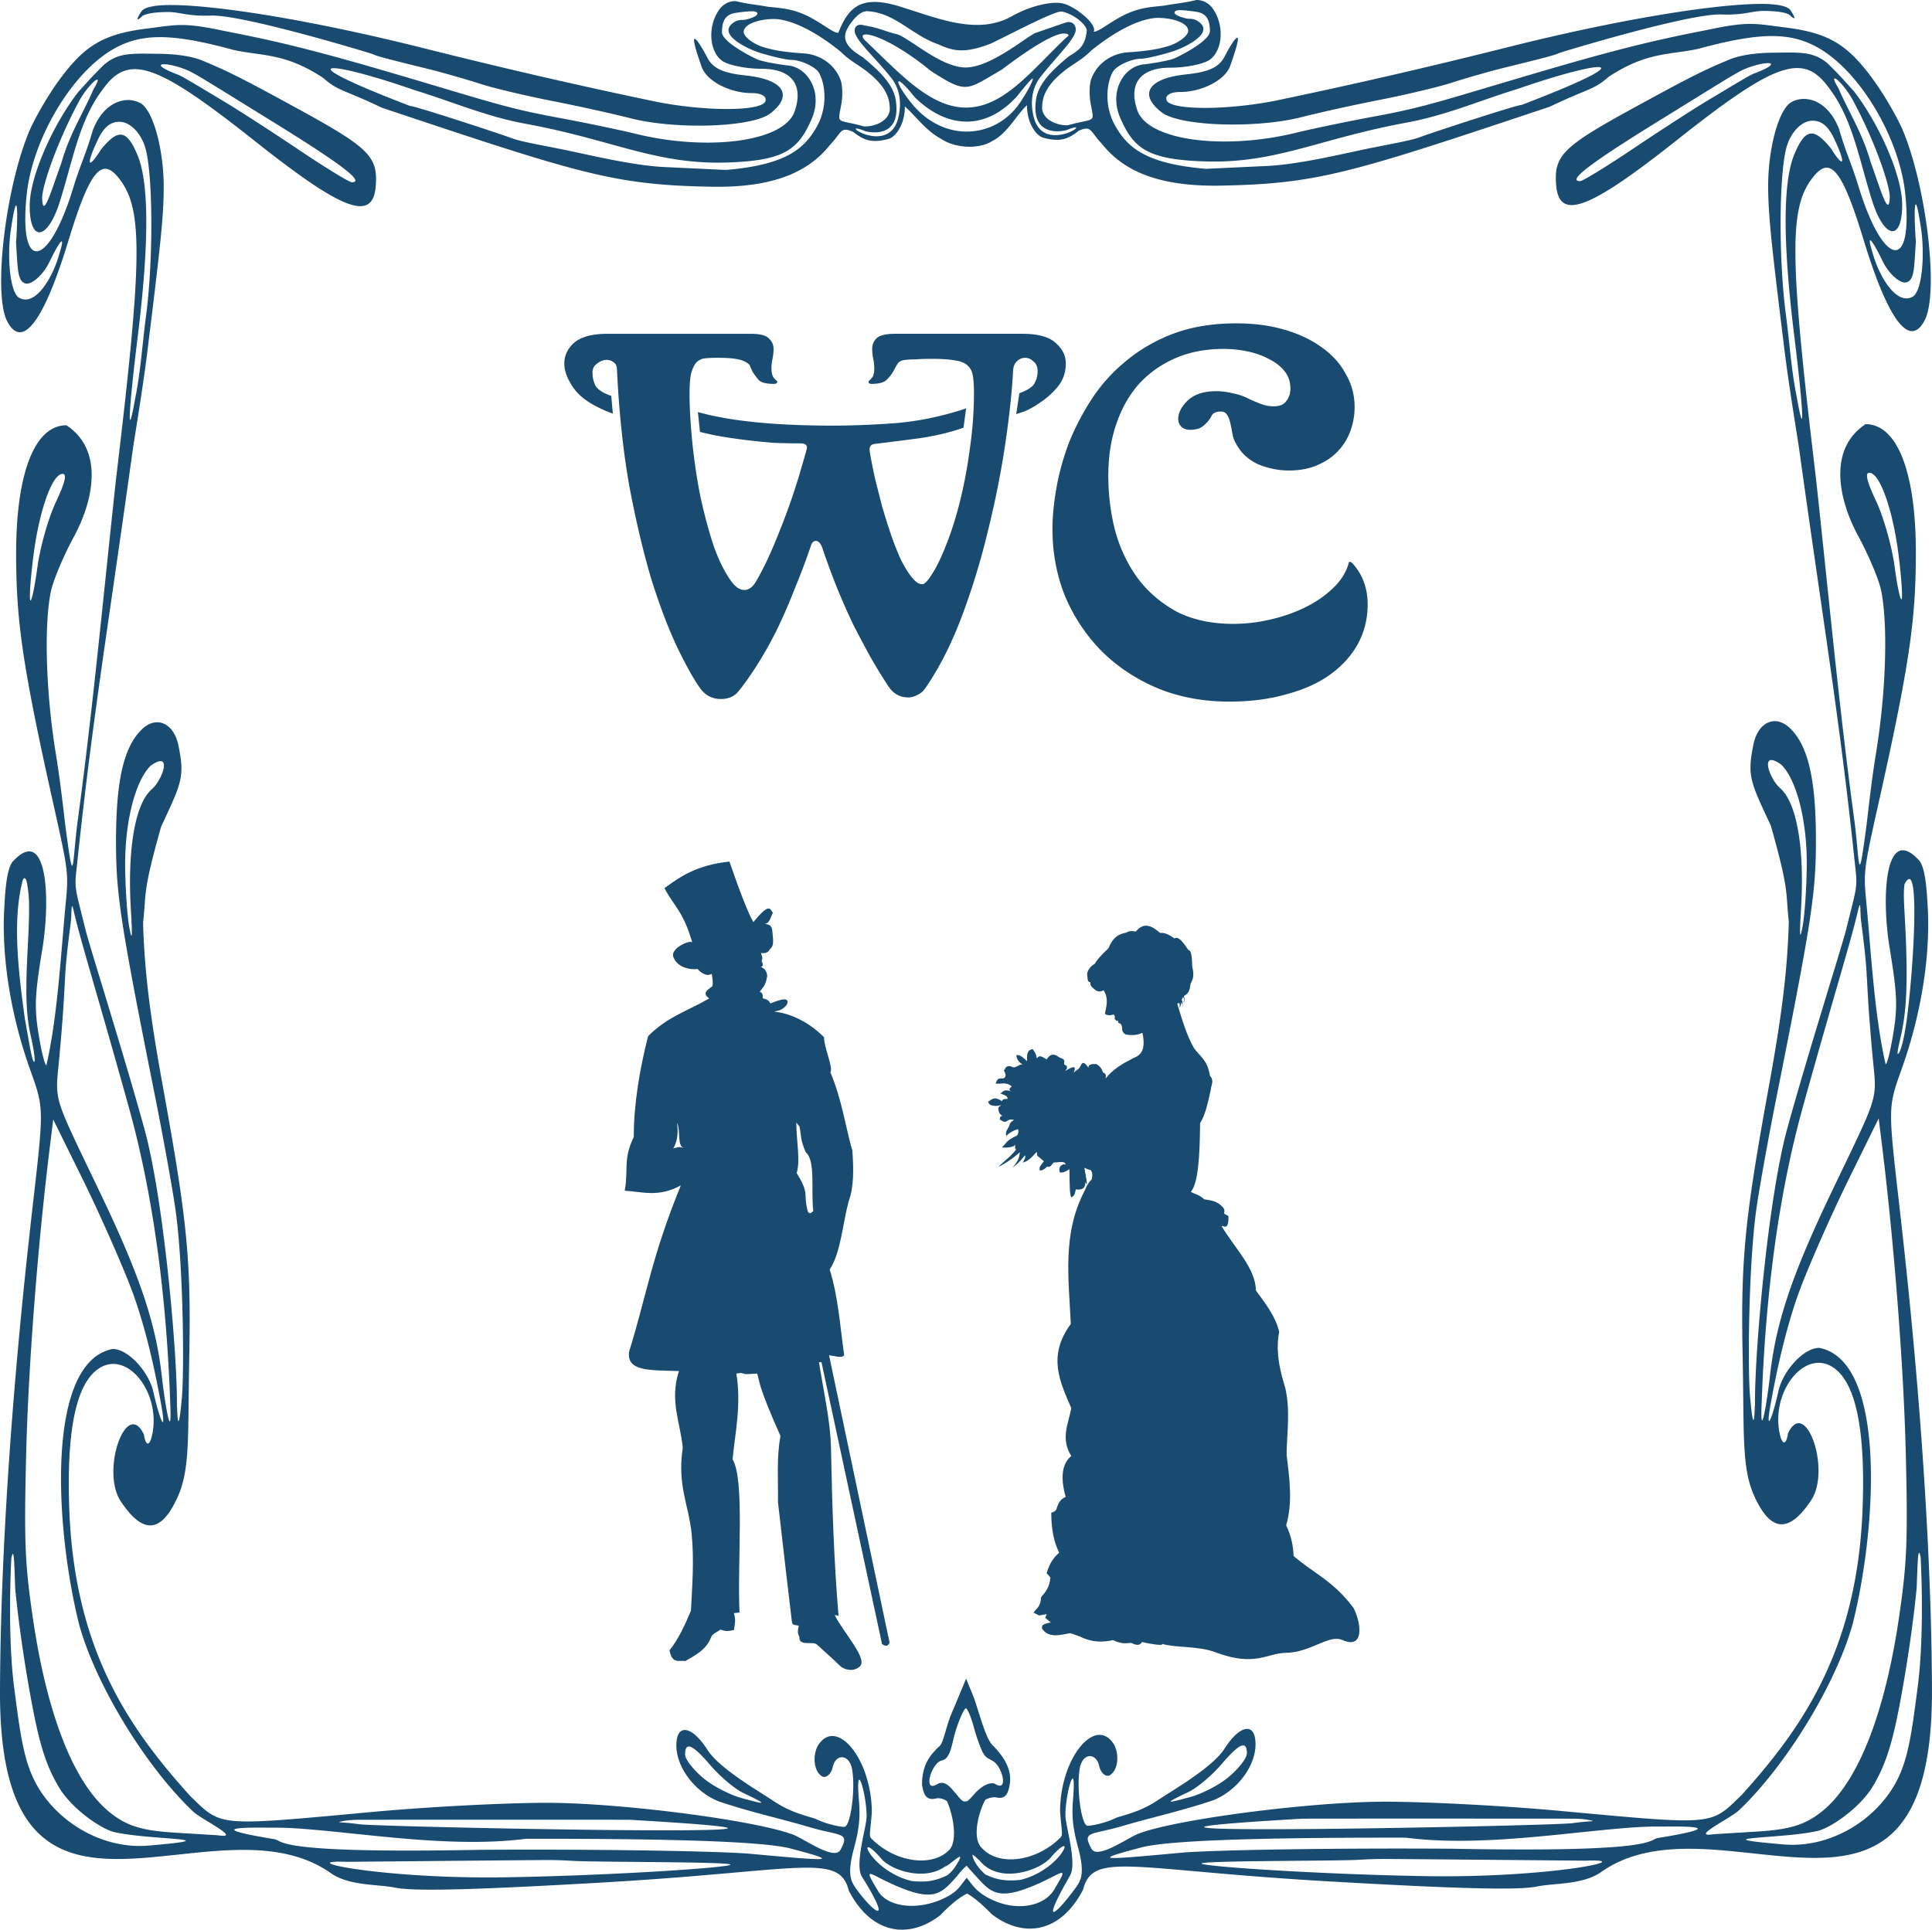 <svg xmlns="http://www.w3.org/2000/svg" viewBox="0 0 1480.9 1479.5" version="1.0"><g fill="#194a70"><path d="M520.44 1051.162c-7.444 22.814 1.191 39.597 2.904 58.979-4.338 28.342 4.46 43.556 6.767 65.259 2.125 21.65.44 40.246-.487 59.453-4.541 10.855-9.346 21.507-16.432 30.453 2.085 10.984 7.62 7.323 12.087 8.223 7.932-4.609 16.249-8.778 19.815-18.374.894-2.436 4.622-3.939 7.255-5.8 5.407 2.193 7.052.61 10.151.488.515-3.966 1.888-7.29 0-13.055l4.345-.48c-1.773-39.157 4.169-101.452-5.312-117.47 1.996-21.291 6.808-40.897 2.896-65.74l3.384-.48 4.108.967 8.459-.487c1.915 5.333.02 8.026 17.887 47.86-3.16 16.41-1.672 33.756-1.93 50.756 5.394 47.562 7.668 66.294 10.633 91.361.243 3.675 3.343 2.585 5.319 3.384-.467 2.862-1.557 4.967.48 8.46-.643 7.883 10.537 2.916 13.535 6.036 6.064 5.583 8.778 7.81 18.367 16.919 5.84 3.952 11.39 2.402 13.779.243 8.344-5.123-12.811-27.313-18.61-39.88l2.903.487c-3.418-40.22-4.954-84.202-5.8-129.55-.528-20.073-5.766-42.968-9.19-64.78h1.935l46.405 216.08c3.661 2.558 4.825.954 5.8-.967l-46.405-220.425c4.223.44 9.725 2.484 11.606 0-3.18-22-4.433-44.327-11.119-65.746 8.507-12.926 9.86-34.765 14.503-52.204 4.175-11.289 3.803-24.844 2.896-38.67-5.63-20.14-8.134-39.658-16.918-60.427 2.619-2.734-5.002-19.186-4.832-26.826-13.184-13.183-27.964-18.665-38.19-19.579 3.093-.974 5.976-.724 9.671-5.319 2.362-5.78-3.377-4.812-12.574-.961-.886-1.814-2.348-3.336-5.8-3.871.034-3.005-.52-5.035-2.415-4.832 1.982-3.729 4.392-3.681 5.8-12.567-.732-4.893-2.857-5.604-4.833-6.768 2.477-.69 1.05-2.937.48-4.838 1.293-1.93.008-3.865-.48-5.8 4.122.528 5.847-.86 6.768-2.897 3.911-2.808 2.26-8.79 1.935-14.02-.331-4.579-2.93-5.183-5.8-5.317 4.129-.865 4.46-5.524 6.28-8.702-2.348-1.99-1.678-9.015-14.982 7.252-3.608-6.04-9.604-21.033-18.367-46.407-24.959 2.589-37.432 11.419-49.796 20.303 7.093 13.857 14.185 17.22 21.27 41.572-1.962-1.963-16.763 4.602-14.502 11.119 3.654 10.517 18.55 9.908 18.374 9.184 4.371 4.642 8.026 5.67 11.119 3.864 1.292 7.749.791 10.11-.488 10.151-3.174 2.518-7.01 4.94-1.448 8.703-15.714 9.244-32.322 14.043-46.892 29.006-6.334 24.816-11.045 52.36-10.95 77.176-8.412 17.433-3.945 24.803-6.936 41.255 13.622.798 26.007 5.292 43.027-4.108-22.448 54.763-26.427 84.912-39.644 127.371-2.186 15.207 15.105 14.36 38.19 14.983zm-1.448-190.45c.744 6.604.812 13.21-2.903 19.815 5.38-1.746 4.994-1.043 8.46-.244-5.855-1.17-2.559-12.682-5.557-19.572zm91.361 0l2.416 2.896c1.597 6.585.19 8.967 4.832 19.822 7.77 6.24 3.871 29.966 5.807 44.956-2.741 2.971-3.215 1.421-4.115.724-4.067-14.55 1.787-12.892-8.649-29.756 2.93-9.448-.02-22.793-.29-38.643z" fill-rule="evenodd"/><path d="M833.26 746.26c.95-3.38 3.09-5.77 6.06-7.48 1.04-2.44 4.94-6.64 10.34-11.77 2.33-5.6 5.51-10.48 12.83-11.76 2.34-.51 1.97-2.06 8.2-1.07 5.98-7.47 12.23-4.45 18.54 1.07 3.97-.33 7.54 1.79 11.05 4.28 2.96-2.13 6.79 3.1 10.69 8.91 1.95-.08 2.81 4.48 2.86 12.48.9 4.12 1.74 8.24-1.07 12.83-.96 3.5-.2 7.28-5.35 9.89 1.9 5.47-1.74 5.34-.21 4.53 1.02-.53-.1-6.39-1.32-1.86 1.37 6.45-.06 6.55.49 4.5.03-1.42-1.64-3.13-1.04-1.25-.22 2.2-1.63 3.14-1.45 2.75 1.37-2.96-.68-4.15-1.46-2.52 3.61 11.69 6.93 23.55 12.83 33.87 4.38 6.23 10.32 8.81 12.12 21.03 3.63 3.94.92 7.18.72 10.7-2.21 10.47-4.59 20.34-8.2 25.66-.27 24.09-1.24 46.03-7.13 52.76 3.44 1.89 6.45 2.04 10.33 5.71 4.89.79 9.83 1.14 14.26 6.06 1.95 2.46.81 3.37 1.07 4.99l3.21 1.78c.05 4.13-.19 7.82-2.49 8.2l-2.86-.71c9.47 16.45 26.19 32.25 26.38 49.55 7.32 10.02 15.1 19.87 17.83 31.73-1.83 9.75-2.01 21.71 4.63 42.78 4.09 17.85 1.27 34.33 1.07 51.33 2.19 18.35 4.84 36.76-.35 54.19 4.05 8.38 5.43 16.09 5.7 23.53 15.33 13.29 30.66 19.18 45.99 39.92 6.33 12.54 7.96 31.87-8.56 24.53-10.35-4.61-23.99 9.51-43.35 9.82-14.99.24-23.39 11.04-54.12-.49-13.38-5.02-29.61-3.15-40.85-6.41 2.04 2.06-12.14-.51-15.33-1.42-1.19 2.16-3.23 3.26-8.19.71-3.89.04-6.48 1.37-13.91-2.14-7.49 1.54-15.36 2.18-25.67-2.85l-7.12-2.5c-8.02 1.37-16.47 4.19-21.75-3.56.38-1.55-1.66-3.09 6.77-4.64l-4.28-3.56 1.07-2.85-5.7 1.07-4.28-2.14c2.06-3.52 5.34-4.01 5.71-11.77 3.25-3.94 6.64-7.69 7.13-15.33l-2.86-3.2c1.77-5.59 4.1-11.04 9.63-15.69-3.79-7.56-6.07-17.4-6.06-30.66 3.01-.78 4.11-2.19 4.28-3.92 1.2-3.44 2.76-6.64 6.77-8.2-4.1-14.6-3.03-25.32 4.28-31.37-8.5-13.66-2.06-24.82 0-36.72-8.63-20.04-18.51-39.87-.36-64.52-1.51-34.35-6.83-68.88 10.7-102.32 1.23-2.61 1.88-4.98 5.34-8.55.22-2.12 1.26-3.76-.71-7.13-1.14-.07-2.85-.71-4.99-1.78 1.21 6.69 3.33 16.16.71 11.05.18 2.12-.12 6.59-7.19 5.57-1.09 5.41-1.63 4.39-2.79 5.83-2.12 2.05-1.94-10.94-2.14-21.38-2.03 1.35-3.96 2.84-7.29 2.57-.79-2.26-.37-3.81.52-5.07 1.17-.33 2.09-2.17 3.56-.71.86-3.23-4.67-2.06-8.91-1.79-1.38 1.19-2.19 4.07-5.03 3.1-1.18 1.3-3.15 2.97-5.31 2.96-1.61-2.37 1.4-4.75 2.86-7.13-5.94-5.53-4.55-2.14-5.48-7.18-4.43 5.12-7.11 7.37-10.63 8.23 1.48-2.32 2.23-4.28 1.7-5.6-6.07 7.38-5.85 6.24-9.65 9.61 4.72-5.7 5.45-8.34 5.6-11.96-.84 1.36-11.49 9.45-16.48 11.18 4.82-4.42 10.3-8.51 13.9-13.54-1.95 1.11-.47-5.9-.71-3.93-.38 3.07-10 3.05-10.34 2.5 3.49-2.92 2.85-5.1 11.41-8.91-.56.64 1.8-1.33 1.07-4.64-.24-1.07-8.8 3.22-8.91 4.99-1.68-2.99 1.1-5.5 2.13-8.19.14-1.85 1.79-3.1 3.57-4.28-1.74-.15-3.33-.71-5.7 1.07-.95.36-1.21 1.41-5.35-1.43.35-1.22.34-2.72 2.29-2.66-2.43-1.11-3.24-3.16-3.36-6.25-.52.92 1.44-2.6 4.63-2.5-3.01.56-5.67 1.72-9.62.72-1.83-.52-2.34-1.69-2.85-2.86 2.82-1.32 4.41-4.67 10.69-.35.45-2.06 2.57-1.62 4.28-1.78.17-2.72-3.43-3.09-5.7-4.28 2.7-.66 1.74-3.75 8.91-1.43-3.16-1.08-1.4-2.51 0-3.92-4.78-3.82-8.33-1.45-12.48-2.14 1.28-1.68.47-4.4 6.06-3.92 2.03-.91 2.36-2.8.36-6.06 1.38-1.47 1.51-4.19 5.34-3.21 2.96 1.73 3.96.03 5.71-.36.46-.45.79-.93 3.21-1.06-3.75-2.58-4.55-4.89-4.64-7.13 2.74-.78 5.47 2.18 8.2 4.63-.08-4.2-.52-8.65 4.28-9.27 1.68 2.07 2.87 4.39 3.21 7.13 2.25-3.44 4.92-.56 7.48.71 2.71-4.29 5.73-4.37 8.64-2.22 1.63 1.2 2.89 1.27 4.08 2.05 1.8 1.17-.21 3.7 1.28 4.36 2.72 1.2 1.55 3.07.26 4.73 10.22-6.49 7.03-.3 6.42 1.42 1.32-1.69 3.46-2.32 4.58-3.96 1.41-2.04 1.97-7.06 6.83.04-.34-2.52 2.39-3 6.06-2.85 2.64 1.65 4.36 3.76 4.99 6.42 3.24 1.29 1.99 3.03 2.14 4.63 5.46-7.11 13.28-11.56 21.39-15.69 5.51-2.12 9.58-6.14 6.77-19.25-3.03 1.21-6.16 2.35-12.81 1.26-3.25-1.9-2.63-4.1-2.82-5.34-.18-1.21-.36-1.96-1.25-3.05-2.26-.2-1.47-1.38-1.91-2.2-1.64.34-1.79-.82-2.52-1.39-.17-1.08.89-1.42-.76-3.4-1.48.45-4.12 1.32-6.68-.45.38-3.62 3.59-10.94-1.01-18.08-1.7.74-3.36 1.56-6.05 0-5.49-4.11-3.58-4.52-4.16-6.17-2.59.02-2.02-4.05-2.45-6.81z"/><path d="M916.953-.002c-8.448 2.2-15.219 2.594-24.88 4.363-9.401 1.037-19.899 1.158-33.868 8.98-9.72 5.436-16.869 11.414-19.913 10.927 3.291-5.014-14.151-19.923-24.467-21.784-7.38-1.332-22.615 1.2-38.415 10.052-25.76 14.42-55.785 1.737-81.632-6.251-32.502-11.055-42.898-2.177-51.201 18.83-3.044.487-10.193-5.49-19.905-10.927-13.977-7.822-24.475-7.943-33.875-8.98-9.662-1.768-16.425-2.163-24.881-4.363-5.1-.078-10.258 2.403-13.507 7.921-8.082 12.515-6.508 31.005 3.224 37.91 4.696 3.331 18.237 6.055 30.079 6.055 22.687 0 32.45 11.815 25.448 32.53-8.042 23.798-67.324 30.646-121.363 17.45-13.35-3.259-40.765-8.947-60.908-12.663-39.67-7.319-51.751-12.171-130.037-35.157-74.832-21.97-101.08-26.299-129.085-32.02s-32.828-3.761-55.508-.93c-22.673 2.828-36.352 8.04-48.288 18.381-19.607 16.99-37.565 50.856-41.43 60.019C4.227 143.788-5.566 225.67 5.65 246.588c12.386 23.11 29.334-4.812 46.566-61.325 16.352-53.629 25.36-65.174 38.408-49.219 19.106 23.357 18.837 59.62-1.722 231.57-9.626 88.4-17.726 176.338-29.625 263.748-3.981 32.19-2.572 51.613-9.015 2.968-.938-7.061-3.59-32.733-7.49-56.628-7.577-46.436-9.154-97.82-3.814-124.02 1.801-8.837 10.047-28.341 18.321-43.332 15.64-29.778 21.118-66.279-6.407-84.292-24.177 0-38.503 36.514-38.503 98.185 0 50.055 4.425 83.818 27.243 186.327 11.645 52.305 12.93 57.36 11.26 76.485-4.061 41.218-6.473 91.354-15.321 129.74-1.177 0-3.887-10.844-6.015-24.1-3.291-20.466-2.834-30.36 3.014-65.696 6.393-39.47 3.357-95.434-23.13-66.035-4.097 5.91-5.34 19.396-6.218 36.474-1.918 37.273 5.143 81.093 19.68 122.026 10.99 30.958 10.954 28.342 1.728 109.15C3.718 1111.486.137 1234.868 0 1298.043c.007 218.518 163.38 74.71 253.556 138.048 14.202 9.976 35.865 8.376 49.269 11.141 14.376 2.969 60.942 1.722 158.702-3.903 153.167-8.81 181.608-23.272 189.178 6.397 17.769 34.034 46.631 36.88 70.081 18.583 8.761-9.081 15.38-14.096 20.523-16.509 4.874 2.684 10.976 7.699 18.771 15.696 23.45 18.297 52.335 15.451 70.104-18.664 7.57-29.67 35.996-15.154 189.155-6.344 97.76 5.612 144.326 6.859 158.71 3.89 13.396-2.765 35.052-1.165 49.29-11.141 90.154-63.338 253.535 80.51 253.535-138.075-.145-63.188-3.705-186.516-24.627-369.387-9.226-80.822-9.226-78.193 1.744-109.15 14.529-40.947 21.575-84.767 19.687-122.04-.872-17.065-2.107-30.565-6.248-36.46-26.443-29.413-29.494 26.565-23.101 66.035 5.811 35.321 6.32 45.216 2.978 65.696-2.107 13.256-4.795 24.099-5.957 24.099-8.863-38.399-11.26-88.521-15.328-129.74-1.671-19.137-.436-24.18 11.26-76.498 22.81-102.509 27.242-136.258 27.242-186.327 0-61.67-14.384-98.185-38.502-98.185-27.533 18.013-22.085 54.528-6.466 84.292 8.282 15.005 16.564 34.495 18.38 43.333 5.303 26.2 3.705 77.596-3.85 124.019-3.923 23.909-6.539 49.58-7.483 56.628-6.466 48.646-5.013 29.223-9.008-2.968-11.914-87.41-19.978-175.335-29.64-263.747-20.559-171.946-20.85-208.203-1.743-231.557 13.076-15.96 22.084-4.414 38.43 49.215 17.217 56.506 34.216 84.441 46.566 61.332 11.187-20.928 1.453-102.81-16.854-146.262-3.923-9.158-21.867-43.024-41.481-60.014-11.914-10.342-25.572-15.553-48.237-18.382-22.738-2.83-27.533-4.79-55.502.931-28.041 5.721-54.266 10.05-129.113 32.021-78.29 22.985-90.372 27.838-130.037 35.157-20.144 3.716-47.561 9.404-60.913 12.664-54.034 13.194-113.32 6.347-121.363-17.451-7.003-20.715 2.768-32.53 25.448-32.53 11.841 0 25.383-2.724 30.083-6.056 9.727-6.904 11.304-25.394 3.218-37.909-3.247-5.518-8.405-8-13.505-7.92zm432.288 3.008c-36.832.22-110.786 12.414-192.055 32.826-62.279 15.644-117.287 28.334-176.69 40.788-38.56 8.086-83.673 8.156-86.332.128-1.235-3.728 3.022-6.227 10.643-6.227 16.04 0 34.209-8.837 38.183-20.076 13.759-38.858-.574-14.683-4.127-7.455-4.51 9.157-13.417 12.329-29.857 14.062-28.724 3.028-36.505 15.119-18.685 29.014 13.868 10.808 72.625 12.748 108.09 3.558 12.248-3.175 38.742-9.045 58.887-13.004 20.145-3.957 44.866-9.811 54.935-13.045 10.076-3.234 28.79-8.722 41.612-11.86 48.992-11.98 34.957-9.225 44.953-12.24 45.106-13.612 102.787-29.036 120.44-28.379 17.58.656 23.682-2.692 32.4-2.71 9.662-.02 18.234 1.134 20.559 3.472 3.56 3.551 4.867 2.787.145-4.066-1.889-2.752-8.717-4.873-23.101-4.786zm-1217.62.847c-14.413-.087-21.22 2.034-23.109 4.786-4.714 6.853-3.414 7.617.11 4.066 2.324-2.338 10.903-3.493 20.573-3.472 8.695.019 14.812 3.366 32.436 2.71 17.624-.657 75.29 14.767 120.41 28.378 10.004 3.016-4.031.262 44.954 12.241 12.83 3.138 31.543 8.626 41.612 11.86s34.797 9.088 54.938 13.045c20.143 3.96 46.635 9.829 58.889 13.004 35.465 9.19 94.214 7.25 108.082-3.558 17.82-13.895 10.047-25.985-18.684-29.013-16.44-1.734-25.346-4.906-29.853-14.063-3.559-7.228-17.889-31.403-4.132 7.455 3.978 11.239 22.15 20.076 38.184 20.076 7.62 0 11.885 2.5 10.65 6.227-2.66 8.029-47.778 7.958-86.34-.128C440.94 65.013 385.93 52.323 323.65 36.68 242.397 16.267 168.451 4.073 131.62 3.853zm681.972 4.968c10.047 1.791 19.788 11.008 19.425 14.685-1.242 12.563-6.756 15.32-13.803 19.738-12.27 10.223-23.26 20.438-25.084 33.123-3.516 24.484 12.909 25.805 23.181 23.465 24.264-9.935-17.02 19.971-24.86-9.742-2.004-7.32-3.29-20.448 5.173-31.216 11.282-14.353 25.165-27.694 26.77-34.732 1.06-4.657-2.608-8.575-7.679-6.82l-22.701 7.836c-6.292 2.176-34.478 26.693-53.976 26.577-19.433-.115-43.893-23.614-53.243-25.688-7.722-1.713-12.923-4.796-24.169-6.51-5.07-1.752-8.369.795-7.308 5.452 1.605 7.038 16.585 20.422 27.867 34.774 8.47 10.769 7.177 23.854 5.18 31.174-7.846 29.713-49.131-.193-24.86 9.742 10.265 2.34 26.69 1.019 23.174-23.465-1.816-12.685-12.807-22.9-25.085-33.123-7.046-4.417-17.071-10.774-12.764-20.707 2.027-4.664 9.321-15.17 16.092-14.794 21.394 1.192 33.896 18.48 54.666 25.54 10.81 4.927 19.418 7.098 39.156-.431 10.083-4.488 48.934-25.284 54.848-24.878zm90.531-1.03c4.708.017 12.996 1.142 14.98 1.695 5.702 1.591 8.31 5.882 8.31 14.36 0 7.54-23.007 19.066-27.017 20.838-4.01 1.772-17.704 4.067-23.878 4.702-14.784 1.518-26.901 20.353-17.712 41.297 10.28 23.424 21.191 31.766 65.295 33.08 54.15 1.614 87.088-17.432 153.733-29.692 30.795-5.664 56.475-17.067 84.93-25.71 65.636-22.884 102.758-25.93 3.858 11.987-5.034.32-71.164 22.093-77.571 24.566-6.408 2.474-16.702 4.306-36.963 8.302-20.26 3.997-55.123 12.82-80.84 14.02l-46.74 2.203c-46.138-3.784-59.86-16.37-69.087-31.936-11.5-19.41-5.368-40.46-.675-44.602 5.688-5.023 15.023-7.928 19.454-7.836 4.424.092 20.457-4.103 26.175-6.141 9.683-3.454 31.295-14.222 17.594-22.83-3.712-2.33-6.145-1.334-8.739-1.948-12.27-2.906-9.822-6.37-5.107-6.354zm-327.43.848c4.707-.016 7.156 3.49-5.107 6.396-2.6.614-5.034-.424-8.747 1.906-13.698 8.608 7.912 19.419 17.595 22.872 5.718 2.039 21.75 6.192 26.175 6.1 4.431-.093 13.773 2.812 19.461 7.835 4.686 4.142 10.817 25.191-.682 44.6-9.226 15.569-22.95 28.154-69.084 31.938l-46.742-2.202c-25.716-1.201-60.58-10.024-80.84-14.02-20.263-3.997-30.55-5.829-36.964-8.302-6.407-2.474-72.537-24.247-77.571-24.567-98.908-37.917-61.815-34.87 3.864-11.986 28.449 8.642 54.129 20.045 84.924 25.71 66.647 12.26 99.583 31.305 153.74 29.692 44.104-1.314 55.008-9.613 65.287-33.039 9.19-20.942-2.927-39.82-17.704-41.338-6.182-.636-19.875-2.93-23.886-4.702-4.01-1.773-27.014-13.3-27.014-20.84 0-8.476 2.606-12.767 8.308-14.358 1.983-.553 10.272-1.678 14.987-1.695zm309.763 5.083c11.717-.21 24.314 3.623 24.314 9.954 0 3.263-5.979 8.222-13.301 11.012-10.97 3.764-22.259 4.668-33.396 5.464-9.204.657-22.353 6.148-27.67 20.586-1.337 3.613-1.628 11.813-.502 18.085 2.95 16.437 4.156 11.2-17.137 17.154-6.102.556-18.583-2.693-19.978-12.41 0-6.796.77-16.495 17.435-29.564 6.27-4.922 13.927-8.733 19.927-14.995 14.362-11.75 34.275-24.317 50.308-25.286zm-294.304.847a51.813 51.813 0 012.201 0c16.04.969 35.945 13.536 50.308 25.286 6.007 6.262 13.657 10.073 19.934 14.995 16.665 13.069 17.435 22.81 17.435 29.607-1.395 9.717-13.883 12.966-19.978 12.41-21.3-5.955-20.094-.718-17.144-17.154 1.126-6.273.835-14.472-.494-18.086-5.325-14.437-18.474-19.97-27.679-20.628-11.129-.796-22.425-1.7-33.395-5.464-7.323-2.79-13.301-7.749-13.301-11.012 0-5.936 11.07-9.682 22.113-9.955zm223.248 11.14c3.785.016 4.708 1.38 1.998 3.007-26.755 25.216-48.52 54.763-78.421 53.743-27.62-.94-51.397-28.398-76.663-52.211-6.553-8.426 16.737-4.077 51.07 24.064 28.339 18.32 27.373 14.573 54.412-.847 22.905-17.423 40.383-27.789 47.604-27.756zm541.802 1.948c14.384-.141 25.571 2.816 36.323 8.895 32.182 18.135 62.548 69.19 66.907 112.413 6.102 60.719-17.145 55.175-35.742-5.675-5.376-17.722-9.88-26.329-14.965-44.178-8.282-21.745-24.918-26.69-35.96-21.178-10.243 4.767-18.525 35.797-18.452 64.975.072 20.689 2.034 40.8 11.768 119.363 2.979 25.888 8.645 60.492 11.696 79.969 18.67 134.564 31.166 207.864 42.353 313.64 2.76 26.294 3.27 19.03-5.884 56.126-3.27 13.351-29.204 94.716-45.331 153.378-14.602 53.226-25.136 171.891-24.7 211.78v.041c-.073.434-.145.895-.145 1.396-.146 4.162-.727 24.493-3.633-7.929-1.888-20.25-1.235-102.793 5.158-145.99 2.543-17.091 9.372-54.826 15.183-83.872 26.734-134.144 30.148-155.966 30.148-196.452 0-46.937-5.957-72.622-19.905-86.067-11.114-10.695-24.409-4.826-27.968 12.334-5.013 24.505-2.325 28.856 13.294 62.348 14.602 51.64 11.187 50.76 13.803 73.734-1.09 36.894-5.086 70.06-15.038 124.792-18.96 104.162-21.867 133.764-20.34 209.192 1.161 58.73-.8 84.143 8.571 105.6 13.44 30.252 27.896 28.273 44.242 3.428 14.892-23.624-4.795-78.87-18.09-50.746-1.089 8.336-4.285 10.125-6.392-.081-6.538-31.554 18.234-63.596 39.665-51.343 17.653 10.139 25.716 44.363 24.118 102.753-2.615 111.184-44.604 172.488-93.06 226.067-24.336 23.462-19.396 23.042-140.482 11.9-41.815-3.849-101.734-6.952-133.175-6.912-57.056.082-160.315 13.514-188.676 24.574-8.238 3.212-31.296 19.91-35.865 11.52-7.512-13.784-.538-10.328 23.726-17.457 23.704-6.967 45.048-11.453 69.442-19.694 18.343-7.21 32.575-26.024 32.575-42.993 0-7.997-2.58-11.847-6.582-11.765-4.533.081-10.875 5.218-17.232 15.194-9.168 14.408-39.686 31.838-50.67 39.184-11.079 7.415-19.949 10.098-31.761 13.514-10.033 4.988-20.312 6.357-22.404 6.397-4.824.095-8.747-28.314-6.088-43.969 2.063-12.117 12.582-12.375 14.893-1.911 1.285 5.815 5.564 8.96 8.492 6.913 7.068-4.961 6.516-18.109 2.295-24.276-14.31-20.886-40.805 12.023-40.754 52.319 1.191 15.492 2.463 18 .116 20.073-18.437 18.46-47.35 22.093-60.02 7.916-8.703-8.173-1.155-31.052 2.753-37.179 2.165-1.044 5.776-2.168 8.071-1.653 6.706 1.49 9.32-1.857 10.607-10.762 1.896-13.161-8.318-24.248-13.49-29.52-4.948-5.057-9.328-22.162-14.072-36.095l-5.993-14.693-9.99 24.018c-5.28 11.277-7.082 24.695-10.242 27.61-6.858 6.343-13.527 13.892-13.57 29.52 1.278 8.919 3.922 12.266 10.62 10.762 2.899-.65 5.834.312 8.449 1.952 3.778 7.834 8.776 28.395 2.36 36.894-12.676 14.164-41.589 10.545-60.026-7.93-2.34-2.06-1.068-4.58.116-20.073.05-40.282-26.443-73.164-40.755-52.264-4.213 6.153-4.765 19.314 2.296 24.262 2.928 2.06 7.206-1.125 8.492-6.94 2.31-10.477 12.83-10.206 14.893 1.911 2.659 15.655-1.264 44.05-6.088 43.956-2.085-.041-12.372-1.41-22.404-6.398-11.805-3.415-20.682-6.045-31.76-13.459-10.978-7.36-41.5-24.83-50.67-39.225-6.357-9.976-12.7-15.127-17.232-15.208-3.999-.068-6.584 3.768-6.584 11.779 0 16.97 14.235 35.782 32.578 42.993 24.4 8.24 45.743 12.727 69.447 19.694 24.257 7.13 31.23 3.7 23.72 17.485-4.57 8.39-27.628-8.35-35.866-11.562-28.361-11.047-131.62-24.479-188.676-24.56-31.442-.054-91.36 3.05-133.168 6.9-121.086 11.154-116.153 11.56-140.46-11.901-48.463-53.566-90.46-114.87-93.097-226.054-1.583-58.404 6.451-92.614 24.155-102.753 21.409-12.266 46.152 19.775 39.636 51.33-2.107 10.205-5.274 8.43-6.4.08-13.31-28.124-32.953 27.122-18.075 50.747 16.36 24.844 30.788 26.823 44.205-3.43 9.43-21.455 7.44-46.856 8.602-105.599 1.496-75.414-1.395-105.016-20.32-209.192-9.945-54.731-13.947-87.898-15.073-124.778 2.651-22.974-.749-22.107 13.846-73.748 15.56-33.492 18.3-37.829 13.258-62.348-3.523-17.146-16.869-23.028-27.969-12.32-13.919 13.431-19.861 39.13-19.861 86.067 0 40.473 3.356 62.295 30.148 196.452 5.797 29.033 12.633 66.78 15.161 83.859 6.415 43.196 7.025 125.74 5.18 146.003-2.957 32.421-3.538 12.09-3.654 7.916a10.171 10.171 0 00-.138-1.396v-.04c.443-39.89-10.142-158.542-24.744-211.782-16.09-58.648-42.018-140.013-45.316-153.377-9.154-37.084-8.638-29.819-5.856-56.114 11.18-105.789 23.654-179.089 42.317-313.653 3.044-19.477 8.76-54.08 11.718-79.968 9.741-78.557 11.71-98.668 11.754-119.357.065-29.178-8.231-60.208-18.409-64.975-11.086-5.511-27.685-.567-35.96 21.178-5.1 17.85-9.632 26.456-15.03 44.178-18.532 60.85-41.815 66.394-35.706 5.675 4.345-43.224 34.71-94.278 66.878-112.413 21.562-12.158 44.837-11.914 91.781.89 21.932 4.818 39.127 2.069 68.629 21.389 11.689 10.363 14.813 8.436 45.157 22.958 152.84 51.078 177.772 59.128 252.241 60.526 51.673.97 76.438-13.486 91.462-32.445 8.717-9.07 7.468-14.088 17.478-9.572 7.468 5.853 13.578 9.037 26.995 5.38 5.921-1.614 12.706-11.818 12.597-24.948 7.425 6.523 16.629 19.103 27.511 24.711 11.616 7.985 30.453 8.018 39.788 1.616 11.057-5.366 18.86-20.674 26.306-27.218-.11 13.13 6.676 23.334 12.596 24.947 13.418 3.659 19.528.517 26.996-5.336 10.01-4.517 8.768.503 17.478 9.573 15.023 18.959 39.788 33.416 91.469 32.445 74.462-1.4 99.401-9.45 252.241-60.528 30.315-14.522 33.44-12.594 45.135-22.958 29.495-19.32 46.712-16.57 68.65-21.39 23.465-6.4 41.046-9.642 55.43-9.784zm15.328 12.622c-3.996-.021-8.5.079-13.658.128-12.35.116-24.772 1.739-33.053 5.167-19.397 7.981-30.802 13.705-73.736 37.231-54.092 29.57-61.001 36.447-59.287 58.833 2.136 27.88 24.853 19.464 92.559-34.224 75.552-59.933 96.692-67.269 116.306-40.323 18.67 24.177 23.32 55.529 33.78 88.143 9.372 28.307 22.593 29.817 22.593 1.652 0-22.844-18.452-63.18-37.194-87.169-10.17-11.12-7.846-9.052-19.688-20.882-8.5-7.276-16.49-8.492-28.622-8.556zm-1264.258.847c-12.132.064-20.102 1.28-28.601 8.556-11.87 11.83-9.531 9.763-19.709 20.882-18.714 23.99-37.202 64.325-37.202 87.169 0 28.165 13.25 26.655 22.63-1.652 10.453-32.614 15.117-63.966 33.801-88.143 19.579-26.946 40.762-19.61 116.307 40.323 67.677 53.689 90.393 62.104 92.529 34.224 1.714-22.386-5.194-29.262-59.25-58.833-43.007-23.526-54.39-29.25-73.736-37.231-8.31-3.428-20.719-5.05-33.076-5.167-5.15-.049-9.647-.15-13.693-.128zm1247.186 7.286c4.286.161 2.615 2.865-11.405 8.132-3.342 1.253-22.738 13.17-33.78 19.695-10.97 6.527-36.905 23.274-57.682 37.232-20.776 13.957-39.374 25.414-41.48 25.414-10.17 0 7.773-13.75 60.95-46.55 48.963-30.265 59.351-37.047 66.035-39.73 7.264-2.911 14.093-4.32 17.362-4.193zm-1230.115.847c3.299-.126 10.113 1.282 17.37 4.193 6.69 2.683 17.065 9.465 66.086 39.73 53.126 32.8 71.084 46.55 60.885 46.55-2.042 0-20.697-11.457-41.452-25.414-20.755-13.958-46.719-30.705-57.71-37.231-10.984-6.527-30.417-18.443-33.759-19.696-14.035-5.267-15.648-7.97-11.42-8.132zm1281.04 10.927c1.889.04 9.226 7.982 14.093 17.07 16.418 30.524 28.332 64.917 28.042 74.08-.654 16.7-7.41-7.12-14.82-27.572-6.32-22.116-16.345-37.238-24.554-56.165-3.197-5.285-3.778-7.433-2.761-7.413zm-614.912.043c1.06-.146-2.216 7.318-9.35 18.086-18.365 27.708-58.138 32.078-83.434.847-13.526-16.706-14.216-25.518 2.434-4.659 24.583 24.171 54.238 26.05 78.567-.847 7.286-9.126 10.962-13.314 11.783-13.427zm-717.038.804c.98-.02.436 2.128-2.768 7.413-8.187 18.927-18.248 34.049-24.518 56.165-7.475 20.453-14.231 44.273-14.827 27.573-.327-9.164 11.63-43.557 27.99-74.08 4.875-9.089 12.263-17.03 14.123-17.07zm1314.893 31.513c5.957.008 10.751 2.848 15.546 11.69 10.388 21.332 9.08 26.306-1.526 9.446-13.149-16.196-19.614-15.185-27.823 4.278-9.008 21.212-9.08 67.46-.29 138.928 7.41 60.099 8.281 83.425 1.816 46.585-3.996-19.789-5.376-41.028-8.064-61.576-5.957-44.005-5.376-112.853 1.017-131.056 3.777-10.902 11.769-18.307 19.324-18.298zm-1297.821.847c7.599-.01 15.539 7.396 19.367 18.298 6.393 18.203 6.916 87.05.974 131.05-2.652 20.561-4.068 41.787-8.013 61.59-6.51 36.825-5.616 13.499 1.772-46.6 8.783-71.464 8.689-117.712-.254-138.928C97.15 99.345 90.67 98.333 77.5 114.53c-10.585 16.86-11.907 11.885-1.519-9.446 4.78-8.842 9.612-11.682 15.525-11.69zm1376.932 63.281c.727-.24 2.034 5.087 4.068 18.595 2.76 18.236 1.308 46.386-5.957 51.928-12.277 7.737-26.08-14.368-31.383-33.969-4.94-16.034.29-8.72 7.991 7.2 4.432 9.173 13.295 17.299 18.017 16.053 6.392-1.679 5.957-10.843 7.337-31.046-1.09-16.149-1.235-28.411-.073-28.76zm-1456.189.847c.051-.03.11-.014.16 0 1.104.35.98 12.612-.116 28.76 1.395 20.204.98 29.368 7.33 31.047 4.722 1.246 13.592-6.88 18.03-16.053 7.7-15.92 12.924-23.234 7.991-7.2-5.31 19.6-19.076 41.7-31.397 33.97-7.243-5.543-8.681-33.693-5.906-51.929 1.86-12.663 3.13-18.158 3.908-18.595zm1420.665 204.95c7.919 0 17.871 27.949 22.303 62.525 2.179 17.227 3.269 32.692 2.397 34.346s-3.342-9.61-5.376-25.034c-2.107-15.411-8.427-37.884-14.093-49.933-7.265-15.438-8.79-21.904-5.23-21.904zm-1384.996.854c3.596 0 2.042 6.466-5.223 21.904-5.666 12.036-11.994 34.508-14.071 49.933-2.085 15.41-4.52 26.687-5.405 25.034s.218-17.132 2.426-34.36c4.446-34.576 14.398-62.51 22.273-62.51zm1309.59 219.399c1.598-.136 4.213.867 7.918 3.565 11.841 11.819 19.833 43.535 19.47 77.474-.146 17.078-1.599 38.046-3.197 46.585-2.18 11.264-2.47 7.51-1.162-13.676 2.542-42.166-2.18-80.293-16.055-92.384-6.684-5.855-12.786-21.063-6.974-21.564zm-1234.837.854c.233-.014.45-.014.654 0 5.819.501-.305 15.695-7.01 21.564-13.847 12.09-18.554 50.218-16.004 92.37 1.278 21.2.959 24.954-1.163 13.69-1.605-8.552-3.044-29.52-3.218-46.598-.349-33.926 7.613-65.642 19.455-77.475 3.283-2.358 5.652-3.416 7.286-3.551zm1340.682 90.35c7.628-.474 2.833 73.003-1.67 106.78-2.18 16.386-4.723 25.033-6.321 26.877s-.944-1.722 1.961-14.638c3.778-16.943 4.795-36.095 3.705-68.584-.871-24.776-2.542-38.276-1.162-46.503 1.308-2.535 2.47-3.796 3.487-3.931zM17.48 674.77c.48-1.775 2.571-3.307 3.472 3.944 1.366 8.173 2.078 14.544.305 47.873-1.714 32.394-1.554 50.272 2.238 67.2 2.891 12.931 3.952 21.958 2.36 20.129-1.597-1.844-3.813-16.387-6.726-32.367-4.679-33.872-10.062-75.754-1.65-106.779zm1408.024 19.193c.727-.515.436 7.55 1.017 11.981 6.539 49.96 2.688 36.135 8.718 102.713 3.342 36.677 6.393 26.403-31.892 106.44-30.656 64.19-42.134 99.933-46.566 139.063-2.542 22.635-7.918 53.281-6.393 20.453 2.688-78.572 12.35-157.05 31.674-226.433 24.337-87.532 37.05-127.679 42.207-150.409.582-2.52.945-3.646 1.235-3.808zm-1370.248.84c.254-.068.668 1.017 1.314 3.863 5.166 22.73 17.879 62.836 42.2 150.354 19.288 69.397 29 147.861 31.696 226.447 1.49 32.828-3.894 2.169-6.451-20.466-4.424-39.13-15.866-74.86-46.559-139.05-38.27-80.037-35.204-69.777-31.877-106.44 6.052-66.591 2.158-52.766 8.718-102.713.559-4.256.297-11.819.959-11.995zM1440.034 857.45l2.615 21.185c9.299 75.645 16.49 168.598 18.161 235.5 1.599 67.31.945 84.117-5.23 126.134-4.432 30.13-10.461 56.534-17.871 78.776-10.752 32.475-24.482 56.073-40.537 69.261-12.93 10.6-24.772 14.367-50.198 15.926l-33.344 2.033c-19.106 2.995 12.785-12.117 19.105-18.176a149.344 149.344 0 006.83-6.736c0-.014 0-.027.072-.04 34.216-35.512 68.505-93.198 80.492-136.381 18.452-73.34 26.152-201.467-25.644-211.538-12.132 0-27.824 17.81-31.238 32.869-5.376 24.153-10.316 33.072-5.812 9.068 1.671-8.987 9.371-52.956 22.956-88.522 7.846-20.493 24.482-57.997 36.977-83.316l22.666-46.043zm-1399.235.854l22.702 46.043c12.473 25.319 29.095 62.81 36.933 83.303 13.607 35.565 21.293 79.535 22.978 88.534 4.49 23.991-.443 15.073-5.855-9.067-3.386-15.072-19.063-32.869-31.173-32.869-51.796 10.071-44.096 138.183-25.65 211.524 11.971 43.197 46.26 100.883 80.498 136.394l.044.04a226.412 226.412 0 006.792 6.737c6.371 6.059 38.234 21.171 19.113 18.162l-33.308-2.033c-25.448-1.545-37.26-5.313-50.191-15.926-16.077-13.188-29.785-36.772-40.566-69.247-7.388-22.242-13.41-48.659-17.849-78.79-6.182-42.017-6.872-58.81-5.216-126.133 1.642-66.903 8.805-159.856 18.14-235.5l2.608-21.172zm1430.182 332.236c.29-.122.726.962 1.235 3.564 1.816 37.965.944 74.127-2.107 97.833-5.812 45.46-8.645 66.035-24.772 86.624-17.726 22.757-47.656 38.195-78.458 35.538-66.398-5.72.581-4.147 26.661-10.423 8.354-2.006 28.187-14.421 40.028-30.957 12.205-18.759 17.145-37.951 22.448-65.236 4.722-25.088 10.17-59.04 13.149-90.337.58-14.923.799-26.24 1.816-26.606zm-1461.202.853c1.06-.596 1.322 11.06 1.882 26.593 3.029 31.31 8.42 65.263 13.192 90.351 5.267 27.271 10.214 46.518 22.433 65.263 11.856 16.536 31.674 28.951 40.043 30.97 26.08 6.263 93.008 4.69 26.61 10.424-30.766 2.643-60.667-12.836-78.458-35.58-16.105-20.602-18.917-41.163-24.75-86.623-3.037-23.72-3.887-59.882-2.063-97.846.443-2.264.813-3.389 1.111-3.552zm730.746 118.26c3.647 4.2 6.095 16.101 8.325 22.58 5.79 16.793 6.48 14.259 12.706 18.257 6.698 4.297 11.74 23.638 1.235 17.255-2.259-1.383-7.599-.299-13.229 4.947-4.896 4.554-6.966 8.742-9.618 8.403-2.913.705-5.594-4.567-8.441-7.224-4.454-5.76-8.638-8.661-13.048-5.964-11.667 7.116-4.366-16.82 3.676-18.243 6.175-1.098 7.6-12.62 9.539-19.667 2.68-9.746 7.257-20.345 8.855-20.345zm212.257 28.544c2.027-.068 2.979 1.992 2.979 6.14 0 3.605-6.422 11.846-14.282 18.338s-21.017 12.904-29.146 15.086c-15.415 4.12-23.421 6.574-1.526-3.768 7.381-3.497 18.918-13.635 25.746-21.646 8.02-9.42 13.273-14.055 16.23-14.15zm-424.68.84c2.957.109 8.213 4.744 16.231 14.15 6.831 8.025 18.363 18.163 25.744 21.646 21.895 10.356 13.89 7.902-1.519 3.768-8.136-2.182-21.29-8.593-29.151-15.072-7.86-6.492-14.28-14.733-14.28-18.338 0-4.161.95-6.208 2.974-6.154zm294.034 24.574c.959-.271 1.366 3.998.363 15.966-1.148 13.663.05 22.73 3.858 36.813 5.52 20.426 2.143 25.563-2.34 31.635-13.614 18.515-28.077 32.34-3.792-10.125 5.478-9.57-3.436-37.992-3.56-45.704-.181-11.114 3.64-28.07 5.47-28.585zm-163.57.894a.213.213 0 01.182 0c1.83.515 5.68 17.471 5.499 28.586-.13 7.712-9.291 36.595-3.589 45.704 24.046 38.452 9.27 28.016-3.792 10.084-4.468-6.113-7.86-11.21-2.34-31.649 3.808-14.082 5.006-23.15 3.858-36.799-.937-11.223-.646-15.641.182-15.926zm372.362 29.819c57.877-.054 171.154.04 174.553.04 4.526 0 9.081.34 12.496 1.017 6.828 1.342 1.162.475-12.496 2.413-15.764 2.236-453.325 10.924-207.862-3.389.865-.054 14.014-.067 33.309-.081zm-688.684.84c35.974-.013 78.777-.013 107.72 0 19.29.014 32.438.041 33.3.082 245.464 14.326-192.097 5.625-207.854 3.388-13.701-1.938-19.353-1.07-12.488-2.412 3.429-.665 7.962-1.017 12.488-1.017 1.693 0 30.853-.027 66.834-.04zm941.129 5.205c16.49.04 35.378.976-12.496 8.81-7.845 1.288 2.107 11.318-158.12 8.227-81.764-.582-174.119.705-205.248 2.874-65.061 6.018-71.374 6.384-32.712-3.85 17.362-4.594 73.46-7.712 202.842-7.495 60.042 7.74 131.402-5.598 181.107-8.268 3.85-.122 7.7-.284 11.55-.244 2.398.027 7.628-.054 13.077-.054zm-1085.84.854c5.485-.014 10.693.068 13.076.04 3.85-.027 7.7.136 11.55.258 49.712 2.657 121.08 16.007 181.122 8.255 129.382-.204 185.48 2.9 202.835 7.495 38.662 10.247 32.349 9.867-32.713 3.863-31.128-2.169-123.484-3.457-205.247-2.887-160.191 3.09-150.297-6.926-158.143-8.214-47.866-7.834-28.95-8.783-12.48-8.81zm617.854 14.191c3.64-.04-9.35 20.141-33.214 25.875-10.948 1.125-17.856.122-26.792-4.107-3.56-2.969-6.407-6.547-8.536-10.464-4.068-9.027 1.344-2.29 4.04-.285 14.986 18.854 47.3 7.374 55.102-2.968 5.121-5.801 8.187-8.037 9.4-8.051zm-149.854.84c1.213.014 4.271 2.304 9.393 8.092 6.981 9.257 33.315 18.339 49.515 6.655 3.023-.176 18.518-16.617 7.795.163-1.627 2.534-4.91 6.004-6.705 6.872-8.928 4.215-15.844 5.231-26.792 4.106-23.864-5.733-36.846-25.928-33.206-25.888zm393.872 8.987c8.252-.041 154.809 1.341 155.535 1.314 43.37-1.599-27.039 13.473-122.59 11.86-81.218-1.382-170.53-7.4-171.263-9.623-.792-2.386 103.034-1.844 120.68-2.914 6.617-.407 12.69-.61 17.638-.637zm-637.897.84c4.949.027 11.021.23 17.64.637 17.647 1.084 121.47.542 120.686 2.928-.733 2.209-90.052 8.281-171.263 9.65-95.55 1.627-165.952-13.445-122.619-11.86.741.027 147.312-1.396 155.557-1.355zm319.497 4.324c1.642 2.223 4.162 4.825 6.749 7.671 10.533 11.589 16.003 18.434 39.28 9.732 26.435-9.88 34.47-21.442 20.769 1.274-8.347 13.798-32.873 17.322-53.824 3.904-6.596-4.283-9.146-8.458-12.974-13.31-4.715 5.543-5.696 9.216-14.072 13.987-20.61 11.521-45.818 9.488-53.823-3.727-13.701-22.73-5.667-11.155 20.777-1.274 23.268 8.66 28.738 1.843 39.272-9.745 2.42-3.118 4.882-6.1 7.846-8.512z"/><path d="M561.341 446.719c-5.333-6.934-10.133-16.4-14.4-28.4-4-12.267-7.467-25.329-10.4-39.199-2.667-13.87-4.667-27.6-6-41.2-1.333-13.87-2-25.87-2-36 0-6.67.4-11.87 1.2-15.6 1.067-3.73 2.4-6.53 4-8.4 1.867-1.87 4.133-2.93 6.8-3.2s5.733-.4 9.2-.4c6.133 0 10.8.27 14 .8 3.467.53 6 1.33 7.6 2.4 1.866.8 3.066 1.87 3.6 3.2.533 1.33 1.2 2.8 2 4.4 1.333 2.13 2.933 4.27 4.8 6.4 1.867 1.87 5.733 2.8 11.6 2.8 1.6 0 2.4-.53 2.4-1.6 0-.27-.133-.53-.4-.8-1.6-1.33-2.667-2.67-3.2-4-.533-1.6-.8-3.47-.8-5.6 0-2.4.267-4.8.8-7.2.533-2.67.8-5.2.8-7.6 0-3.2-1.2-5.87-3.6-8-2.134-2.4-6.8-3.6-14-3.6h-109.6c-11.73 0-20.27 2.27-25.6 6.8-5.07 4.53-7.6 9.87-7.6 16s2.67 12.8 8 20c5.6 7.2 15.33 13.33 29.2 18.4l-1.2-13.6c-6.13-2.13-10.13-4.67-12-7.6-1.6-3.2-2.4-6.67-2.4-10.4 0-2.93 1.2-5.2 3.6-6.8 2.4-1.87 4.8-2.8 7.2-2.8 2.13 0 4 .67 5.6 2 1.6 1.07 2.4 3.07 2.4 6 1.6 32.8 4.8 62.67 9.6 89.6 5.068 26.67 10.668 50.265 16.801 70.799 6.4 20.266 12.933 37.466 19.6 51.6 6.667 13.866 12.533 24.4 17.6 31.6 4 5.6 9.333 8.4 16 8.4 5.867 0 10.4-2 13.6-6 4.533-5.6 9.333-12.4 14.4-20.4 5.066-8 10-16.8 14.8-26.4 4.8-9.867 9.333-20.267 13.6-31.2a548.788 548.788 0 0012.4-32.8c.8-2.934 2.133-4.4 4-4.4 1.866 0 3.466 1.6 4.8 4.8 3.2 9.6 6.8 19.466 10.8 29.6 4 9.866 8.266 19.6 12.8 29.2 4.8 9.333 9.466 18.133 14 26.4 4.8 8.266 9.333 15.6 13.6 22 3.733 5.333 8.669 8 14.799 8 2.4 0 4.8-.667 7.2-2 2.4-1.067 4.4-2.8 6-5.2 10.67-15.467 20-33.867 28-55.2 8-21.334 14.67-43.2 20-65.6 5.6-22.669 10-44.799 13.2-66.399s5.2-40.4 6-56.4c.27-3.2 1.33-5.6 3.2-7.2s3.87-2.4 6-2.4c2.4 0 4.53.93 6.4 2.8 2.13 1.6 3.2 4.13 3.2 7.6 0 3.2-.8 6.27-2.4 9.2-1.33 2.67-5.2 5.2-11.6 7.6l-2.4 16s2-.67 6-2c4-1.6 8.27-4 12.8-7.2 4.8-3.2 9.2-7.2 13.2-12 4-5.07 6-10.93 6-17.6 0-6.13-2.67-11.47-8-16-5.07-4.53-13.47-6.8-25.2-6.8h-97.599c-7.2 0-12 1.2-14.4 3.6-2.134 2.13-3.2 4.8-3.2 8 0 2.4.266 4.93.8 7.6.533 2.67.8 5.2.8 7.6 0 1.87-.267 3.6-.8 5.2-.534 1.33-1.6 2.67-3.2 4-.267.27-.4.53-.4.8 0 1.07.8 1.6 2.4 1.6 5.6 0 9.466-1.07 11.6-3.2 2.133-2.13 3.866-4.4 5.2-6.8 1.066-2.13 2.133-4 3.199-5.6 1.07-1.6 3.07-2.53 6-2.8 2.13-.27 4.8-.4 8-.4 3.47-.27 7.33-.4 11.6-.4 7.73 0 13.73.4 18 1.2 4.53.53 7.87 1.87 10 4 2.13 1.87 3.47 4.53 4 8 .53 3.2.8 7.6.8 13.2 0 14.13-1.07 28.4-3.2 42.8-1.87 14.13-4.4 27.6-7.6 40.4s-6.93 24.399-11.2 34.799c-4 10.133-8.13 18.133-12.4 24-2.13 2.933-3.87 4.4-5.2 4.4-1.07 0-2.13-.267-3.2-.8-1.07-.534-2.53-1.867-4.4-4-2.93-3.467-5.87-8.134-8.8-14-2.67-5.867-5.199-12.267-7.599-19.2a670.374 670.374 0 01-6.8-21.599c-1.867-7.47-3.6-14.27-5.2-20.4-1.334-6.13-2.4-11.33-3.2-15.6s-1.2-6.8-1.2-7.6c0-2.67 1.333-4.13 4-4.4 11.2-1.33 22.799-2.8 34.799-4.4 12.27-1.87 23.33-4.53 33.2-8l2-14.8c-17.6 5.87-35.2 9.6-52.8 11.2-17.599 1.33-33.999 2-49.199 2-44.534 0-79.067-3.47-103.6-10.4l1.6 15.2c5.067 1.33 10.667 2.53 16.8 3.6 6.4 1.07 12.933 2 19.6 2.8 6.933.8 13.733 1.47 20.4 2 6.933.27 13.6.4 20 .4 3.466 0 5.2 1.07 5.2 3.2 0 .8-1.2 5.2-3.6 13.2-2.134 7.73-5.067 17.07-8.8 28-3.734 10.67-8 21.732-12.8 33.199-4.8 11.466-9.6 21.2-14.4 29.2-2.4 3.733-5.2 5.6-8.4 5.6s-6.267-1.867-9.2-5.6m476.98-134.8c0-9.07-2.26-17.47-6.8-25.2-4.26-8-10.4-14.8-18.4-20.4-8-5.87-17.6-10.4-28.8-13.6-10.93-3.2-23.2-4.8-36.8-4.8-18.13 0-34.26 2.67-48.4 8-13.86 5.33-26 12.4-36.4 21.2-10.4 8.53-19.2 18.4-26.4 29.6s-13.06 22.67-17.6 34.4c-4.26 11.73-7.33 23.2-9.2 34.4-1.86 11.2-2.8 21.2-2.8 29.999 0 18.666 3.34 36.133 10 52.4 6.94 16 16.4 30 28.4 42 12 11.733 26.27 21.066 42.8 28 16.54 6.666 34.67 10 54.4 10 16 0 30.54-1.867 43.6-5.6 13.07-3.467 24.14-8.4 33.2-14.8 9.34-6.667 16.54-14.534 21.6-23.6 5.07-9.334 7.6-19.467 7.6-30.4 0-12.534-3.86-23.067-11.6-31.6-.8-.8-1.46-1.2-2-1.2-.53 0-.93.666-1.2 2-2.13 6.933-6.26 13.2-12.4 18.8-5.86 5.6-12.93 10.4-21.2 14.4-8.26 4-17.2 7.066-26.8 9.2-9.33 2.133-18.53 3.2-27.6 3.2-17.06 0-31.73-3.2-44-9.6-12-6.667-21.86-15.2-29.6-25.6-7.73-10.667-13.46-22.8-17.2-36.4-3.46-13.599-5.2-27.599-5.2-41.999s2-27.47 6-39.2c4-12 9.74-22.27 17.2-30.8 7.74-8.53 17.07-15.2 28-20 10.94-4.8 23.34-7.2 37.2-7.2 6.4 0 12.67.67 18.8 2 6.14 1.33 11.6 3.33 16.4 6 4.8 2.4 8.67 5.47 11.6 9.2 2.94 3.73 4.4 8.13 4.4 13.2 0 3.73-1.06 6.93-3.2 9.6-1.86 2.67-5.06 4-9.6 4-3.2 0-6.26-.53-9.2-1.6-2.93-1.07-6.13-2.4-9.6-4-4-2.13-8.26-3.6-12.8-4.4-4.26-1.07-8.4-1.6-12.4-1.6-9.6 0-16.93 2.4-22 7.2-4.8 4.8-7.2 9.47-7.2 14 0 2.4.8 4.4 2.4 6s3.87 2.4 6.8 2.4c2.14 0 4.14-.27 6-.8 1.87-.53 3.87-1.87 6-4 2.14-2.13 3.6-4.13 4.4-6 1.07-2.13 3.47-3.2 7.2-3.2 2.14 0 3.74.93 4.8 2.8 1.07 1.6 1.87 3.73 2.4 6.4.54 2.4 1.07 5.07 1.6 8 .54 2.93 1.47 5.47 2.8 7.6 3.74 6.93 9.34 12.13 16.8 15.6 7.74 3.2 15.6 4.8 23.6 4.8 8.27 0 15.47-1.33 21.6-4 6.4-2.67 11.74-6.27 16-10.8a44.77 44.77 0 009.6-15.6c2.14-5.87 3.2-12 3.2-18.4"/></g></svg>